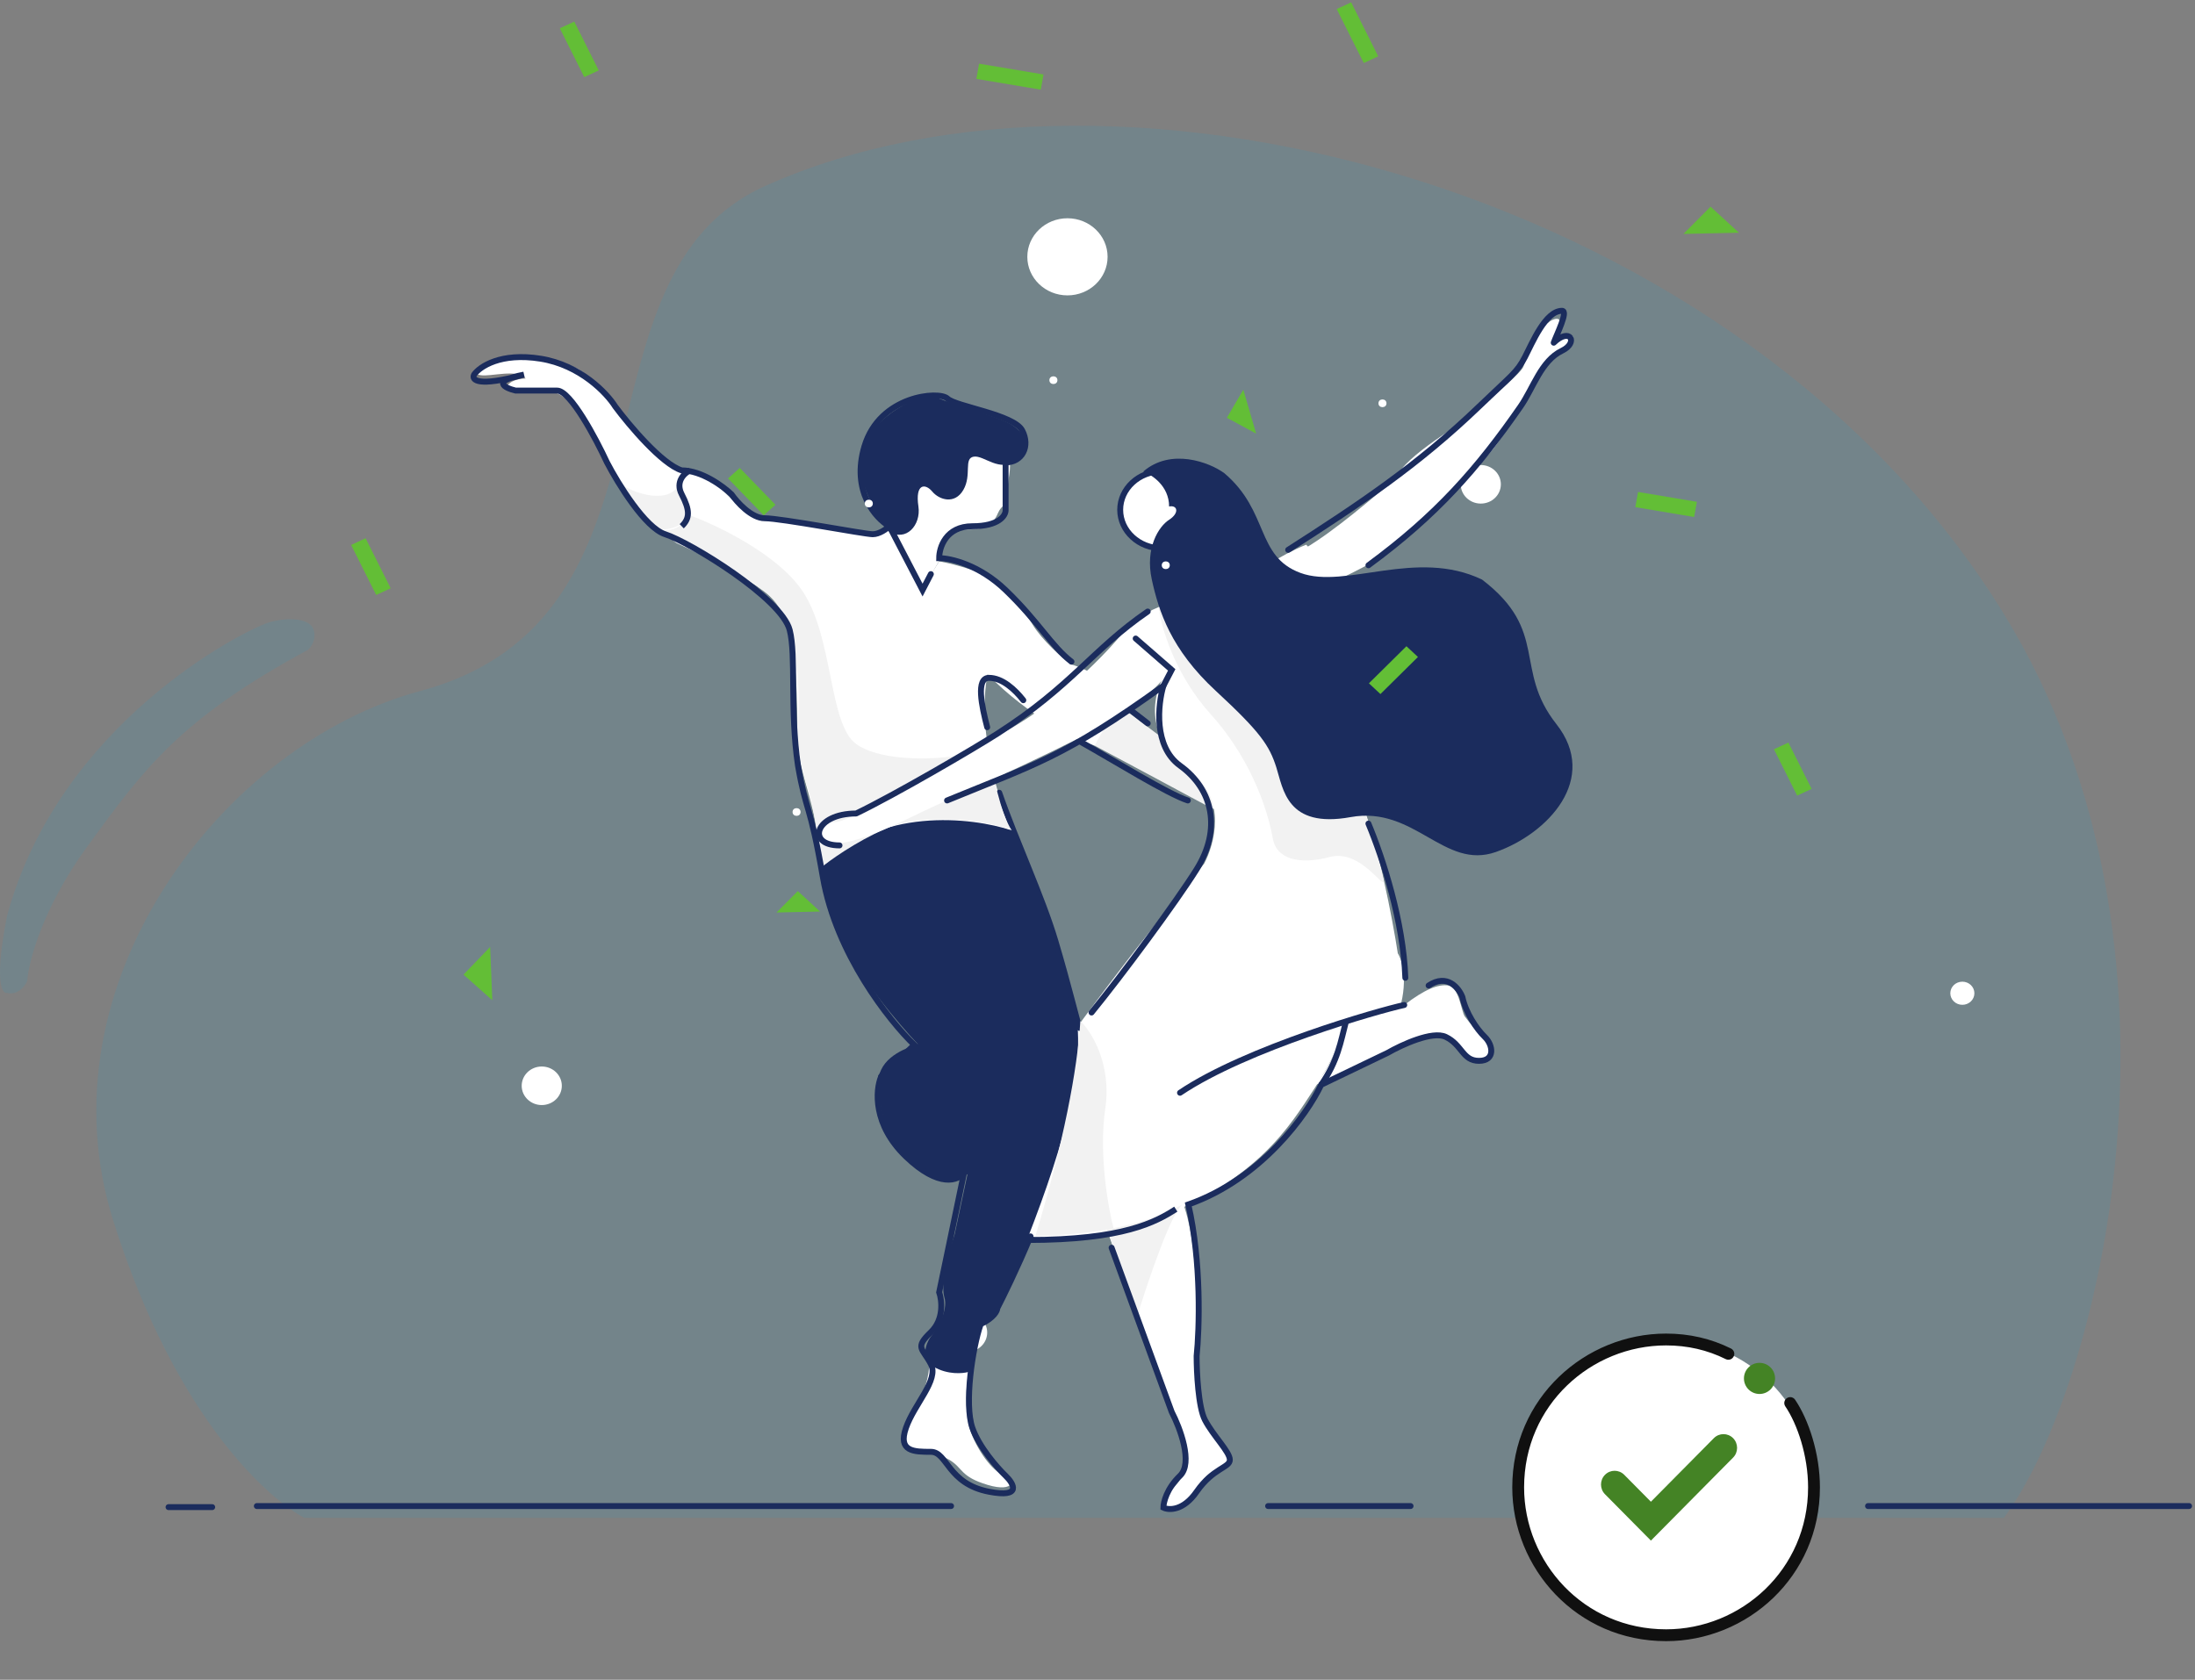 <svg width="371" height="284" viewBox="0 0 371 284" fill="none" xmlns="http://www.w3.org/2000/svg">
<rect x="0" y="0" width="371" height="284" fill="#808080" stroke="none"/>
<path opacity="0.1" d="M338.695 103.794C373.768 160.959 354.463 235.663 338.695 256.609H51.417C46.129 253.828 29.897 240.641 19.113 206.283C6.586 166.374 37.698 125.78 71.022 116.831C117.145 104.446 95.319 46.729 129.354 31.436C189.68 4.331 294.854 32.338 338.695 103.794Z" fill="#00AEEF"/>
<path d="M43.41 254.627H160.752" stroke="#1B2C5D" stroke-linecap="round"/>
<path d="M214.335 254.627H238.414" stroke="#1B2C5D" stroke-linecap="round"/>
<path d="M315.738 254.627H370" stroke="#1B2C5D" stroke-linecap="round"/>
<path d="M28.488 254.81H35.865" stroke="#1B2C5D" stroke-linecap="round"/>
<path d="M14.764 143.103C7.167 153.533 4.816 162.659 4.59 165.918C3.504 168.004 1.877 168.091 1.198 167.874C0.294 168.091 -0.972 165.788 1.198 154.836C10.016 122.243 41.217 106.598 45.286 105.294C47.959 104.438 51.603 104.376 52.748 105.946C53.345 106.766 53.426 108.554 52.069 109.857C30.475 121.531 24.323 129.979 14.909 142.903L14.764 143.103Z" fill="#00AEEF" fill-opacity="0.1"/>
<ellipse cx="180.422" cy="43.421" rx="6.783" ry="6.519" transform="rotate(180 180.422 43.421)" fill="white"/>
<ellipse cx="197.379" cy="162.713" rx="3.391" ry="3.259" transform="rotate(180 197.379 162.713)" fill="white"/>
<ellipse cx="163.465" cy="225.293" rx="3.391" ry="3.259" transform="rotate(180 163.465 225.293)" fill="white"/>
<ellipse cx="277.415" cy="238.33" rx="3.391" ry="3.259" transform="rotate(180 277.415 238.33)" fill="white"/>
<ellipse cx="331.678" cy="167.928" rx="2.035" ry="1.956" transform="rotate(180 331.678 167.928)" fill="white"/>
<ellipse cx="91.568" cy="183.573" rx="3.391" ry="3.259" transform="rotate(180 91.568 183.573)" fill="white"/>
<ellipse cx="250.284" cy="81.882" rx="3.391" ry="3.259" transform="rotate(180 250.284 81.882)" fill="white"/>
<path d="M207.537 133.094L190.004 119.894C186.264 121.017 185.134 124.481 185.037 126.073C189.42 128.413 199.121 133.599 202.862 135.621C207.537 138.149 209.291 138.149 214.843 138.149C220.395 138.149 220.395 131.97 215.719 133.936C211.979 135.509 208.706 134.03 207.537 133.094Z" fill="#F2F2F2"/>
<path d="M235.941 80.877C232.435 83.797 225.558 89.815 220.395 92.81C222.733 95.506 223.902 98.053 224.194 98.989C226.532 97.865 231.558 95.394 232.96 94.495C234.714 93.372 247.571 80.734 251.078 77.364C254.584 73.994 258.968 64.446 260.721 62.48C262.474 60.514 266.858 56.863 265.689 56.863C264.754 56.863 263.546 57.612 263.059 57.986C263.741 56.301 264.578 53.156 262.474 54.054C259.844 55.178 257.799 60.794 257.507 61.918C257.214 63.041 251.662 67.535 249.617 69.501C247.571 71.466 237.403 76.945 235.941 80.877Z" fill="white"/>
<path d="M193.885 103.606C195.989 102.258 201.19 100.797 203.528 100.236L211.71 97.427C212.879 96.397 216.327 93.889 220.769 92.091C222.639 93.889 225.055 99.393 226.029 101.921L221.646 105.572C223.107 112.218 226.789 127.365 229.828 134.779C232.867 142.193 235.38 155.467 236.257 161.178C237.036 162.395 238.127 166.177 236.257 171.569C234.153 171.344 229.341 172.786 227.198 173.535C227.003 174.752 225.737 178.534 222.23 183.926C217.847 190.666 212.587 199.372 195.346 206.112C181.554 211.504 174.988 209.857 173.43 208.359C171.384 204.989 168.521 195.946 173.43 186.734C178.339 177.523 195.541 155.748 203.528 146.013C205.282 142.736 207.327 135.116 201.483 130.847C194.177 125.511 193.885 118.49 197.392 113.154C196.69 112.256 192.034 108.661 189.794 106.976C190.281 106.414 191.781 104.954 193.885 103.606Z" fill="white"/>
<path d="M164.29 242.622C162.887 239.252 163.316 234.103 163.705 231.95C162.634 231.763 159.79 231.107 156.984 229.984C157.277 231.107 156.692 234.758 154.939 237.567C153.185 240.375 152.601 243.464 153.185 244.588C153.77 245.711 158.153 245.43 160.491 246.834C162.829 248.238 162.244 249.643 166.92 251.047C171.595 252.451 171.595 249.924 170.134 249.643C168.673 249.362 166.043 246.834 164.29 242.622Z" fill="white"/>
<path d="M106.082 71.579C107.719 73.825 113.777 78.88 116.602 81.127C117.186 81.876 118.297 83.936 118.063 86.182C117.829 88.429 115.044 89.178 113.68 89.272C113.095 89.552 112.216 90.395 110.814 89.272C109.06 87.867 105.498 83.936 103.452 80.004C101.407 76.072 97.9 69.613 95.855 67.647C93.809 65.681 91.179 65.681 87.673 65.962C84.166 66.243 85.919 63.996 88.841 63.996C87.38 62.311 82.997 63.715 81.244 63.434C79.49 63.153 79.49 62.311 83.582 61.187C87.672 60.064 96.147 60.626 98.777 63.153C101.407 65.681 104.037 68.77 106.082 71.579Z" fill="white"/>
<path d="M115.197 79.733C115.197 86.474 106.138 83.384 104.092 81.138C104.56 82.486 110.326 89.095 111.398 89.844L117.826 89.563L118.411 82.823C117.924 82.261 118.703 82.43 115.197 79.733Z" fill="#F2F2F2"/>
<path d="M151.141 138.431C143.66 141.127 139.647 145.171 138.575 146.856C138.575 147.979 139.277 151.855 142.082 158.37C144.887 164.886 152.017 173.255 155.232 176.625C152.991 177.093 148.511 178.984 148.511 182.803C148.511 187.577 149.679 193.475 155.232 197.688C159.673 201.058 162.732 199.092 163.706 197.688L161.368 208.64C160.491 211.262 158.913 217.066 159.615 219.312C160.316 221.559 158.349 224.742 157.277 226.052C156.498 227.176 155.524 229.76 157.861 231.108C160.199 232.456 162.732 232.231 163.706 231.95C163.998 229.891 164.816 225.491 165.751 224.367C166.92 222.963 167.212 226.052 173.641 209.483C180.07 192.913 183.869 179.433 181.531 169.604C179.661 161.74 173.739 146.856 171.011 140.396C167.505 138.618 158.621 135.735 151.141 138.431Z" fill="#1B2C5D"/>
<path d="M217.727 92.963C229.805 85.225 239.661 78.651 249.979 68.736C255.593 63.34 256.388 62.977 257.745 60.37C259 57.956 261.208 52.547 264.016 52.547C265.139 52.547 263.08 56.594 262.612 57.943C265.419 55.245 266.823 57.943 264.016 59.292C260.465 60.999 259.199 65.561 256.997 68.736C249.695 79.262 242.823 87.096 231.292 95.57" stroke="#1B2C5D" stroke-linecap="round" stroke-linejoin="round"/>
<path d="M151.433 139.553C145.355 140.676 140.328 144.889 138.575 146.855C139.277 153.145 143.738 161.458 145.881 164.828C146.465 157.995 148.394 143.372 151.433 139.553Z" fill="#1B2C5D"/>
<path d="M145.587 90.407C149.094 91.081 149.776 89.565 149.679 88.722C151.315 90.969 154.646 96.586 156.107 99.113L158.737 94.901C160.296 95.181 164.114 96.08 166.919 97.428C170.426 99.113 172.471 102.202 174.517 105.573C176.153 108.269 179.485 111.189 180.946 112.313C183.186 112.874 188.134 115.177 190.004 119.895C187.901 120.794 185.816 124.389 185.037 126.074C181.92 125.044 173.933 121.187 166.919 113.998C165.049 123.659 168.867 135.622 171.01 140.397C164.289 138.15 148.393 136.296 138.574 146.856C138.867 137.869 134.776 130.567 134.776 124.95C134.776 119.334 134.776 108.662 132.438 103.607C130.1 98.552 118.119 94.339 111.106 89.565C116.366 89.565 116.505 86.728 116.074 85.071C115.489 82.825 114.028 80.016 117.243 80.016C120.457 80.016 124.256 85.914 126.886 86.756C129.516 87.599 134.191 88.722 137.113 88.722C140.035 88.722 141.204 89.565 145.587 90.407Z" fill="white"/>
<path d="M172.961 118.385C171.557 116.587 169.407 114.603 167.162 114.603C164.916 114.603 165.92 119.351 166.856 122.949" stroke="#1B2C5D" stroke-linecap="round" stroke-linejoin="round"/>
<path d="M168.891 134.031C171.699 142.126 176.145 151.567 178.39 159.122C180.636 166.676 181.989 172.446 182.457 173.795" stroke="#1B2C5D" stroke-linecap="round" stroke-linejoin="round"/>
<path d="M135.653 99.953C131.445 93.662 121.043 88.719 116.367 87.034C115.198 89.73 112.568 89.843 111.399 89.562L114.322 91.808C118.218 93.587 126.712 97.762 129.517 100.234C133.023 103.323 133.608 106.974 134.485 111.748C135.186 115.568 134.972 120.829 134.777 122.982C134.777 124.667 135.127 129.104 136.53 133.373C137.933 137.642 138.478 144.138 138.576 146.853C140.134 145.542 144.537 142.36 149.68 140.113C156.109 137.305 167.213 138.709 171.012 140.394C169.141 137.698 167.7 130.471 167.213 127.194L159.615 128.037C156.206 128.411 148.453 128.486 144.712 125.79C140.037 122.42 140.913 107.816 135.653 99.953Z" fill="#F2F2F2"/>
<path d="M204.617 120.736C198.538 113.996 196.24 105.945 195.85 102.762C197.72 103.661 219.812 125.978 230.624 137.024C231.598 140.301 233.605 147.247 233.838 148.82C234.13 150.786 230.039 143.484 224.78 144.888C219.52 146.292 215.721 145.169 215.136 141.799C214.552 138.429 212.214 129.161 204.617 120.736Z" fill="#F2F2F2"/>
<path d="M160.49 90.068C158.62 91.191 158.542 93.719 158.737 94.842L156.107 99.336L149.678 88.664C149.97 85.949 150.789 79.789 151.724 76.868C152.893 73.218 160.198 75.464 164.581 74.341C168.965 73.218 170.718 76.588 170.718 77.992C170.718 79.396 170.718 79.396 170.426 81.362C170.192 82.934 170.133 84.638 170.133 85.293C169.549 85.293 168.906 86.192 168.672 86.753C166.919 90.966 162.828 88.663 160.49 90.068Z" fill="white"/>
<path d="M155.232 85.632C155.699 88.778 153.125 91.671 150.264 89.845C149.777 89.47 148.569 88.16 147.634 85.913C146.465 83.105 144.645 80.257 146.106 75.483C147.567 70.708 155.233 65.984 158.739 67.388C162.246 68.793 168.427 70.376 170.719 71.645C172.776 72.784 174.81 75.522 171.888 77.769C168.966 80.015 166.336 76.926 164.583 77.207C162.829 77.488 164.29 80.296 162.829 82.824C161.368 85.351 158.738 84.509 157.57 83.105C156.401 81.701 154.647 81.701 155.232 85.632Z" fill="#1B2C5D"/>
<path d="M203.531 86.194C203.531 89.759 200.391 92.715 196.434 92.715C192.476 92.715 189.336 89.759 189.336 86.194C189.336 82.629 192.476 79.673 196.434 79.673C200.391 79.673 203.531 82.629 203.531 86.194Z" fill="white" stroke="#1B2C5D"/>
<path d="M193.219 79.734C197.895 75.69 204.421 78.143 206.953 80.015C214.551 86.475 212.213 94.057 219.811 96.865C227.409 99.674 239.389 92.653 250.494 97.989C261.89 106.695 255.754 113.154 263.059 122.422C270.364 131.69 261.598 140.957 252.831 144.047C244.065 147.136 239.097 136.183 228.285 138.149C217.473 140.115 216.889 133.375 215.72 129.724C214.551 126.073 213.09 123.826 205.492 116.805C197.895 109.784 195.849 103.325 194.68 97.989C193.511 92.653 195.849 89.002 197.602 87.879C199.356 86.755 199.064 85.351 197.602 85.632C197.602 82.15 194.68 80.249 193.219 79.734Z" fill="#1B2C5D"/>
<path d="M170.143 123.543C179.494 118.376 187.287 110.156 190.014 106.693C192.449 108.659 197.378 112.646 197.612 112.871C196.735 115.96 191.768 119.05 187.676 121.858C183.585 124.666 162.546 134.215 158.163 136.181C153.779 138.147 146.182 142.359 141.214 142.64C136.246 142.921 137.976 142.425 137.684 141.583C137.392 140.74 138 139.27 141.214 138.989C144.428 138.708 158.455 130.002 170.143 123.543Z" fill="white"/>
<path d="M237.397 169.884C229.936 171.839 227.603 172.347 226.824 173.284C226.824 176.653 223.902 181.428 222.441 183.394C228.383 180.586 240.675 174.913 242.312 174.688C244.357 174.407 246.403 176.935 248.448 178.62C250.494 180.305 253.102 177.806 251.641 176.402C250.18 174.998 248.155 172.682 247.571 171.839C246.987 170.996 246.611 166.905 244.858 166.624C243.105 166.343 240.788 167.277 237.397 169.884Z" fill="white"/>
<path d="M199.94 203.335C197.135 205.582 190.199 207.267 187.083 207.828C190.589 217.939 197.836 238.665 198.771 240.687C199.94 243.214 201.401 248.269 198.771 251.078C196.141 253.886 196.726 255.852 198.771 254.729C200.817 253.605 201.986 252.482 203.154 250.516C204.323 248.55 206.953 247.988 207.538 247.146C208.122 246.303 205.2 242.372 204.031 240.687C202.862 239.002 201.986 234.227 201.986 230.296C201.986 226.364 203.154 212.322 199.94 203.335Z" fill="white"/>
<path d="M192.342 222.121L187.083 207.798C189.42 207.517 195.265 206.282 199.94 203.585C198.07 204.709 194.096 216.41 192.342 222.121Z" fill="#F2F2F2"/>
<path d="M231.292 139.246C233.746 145.14 237.202 155.81 237.529 165.32M187.883 210.951L198.042 238.715C199.446 241.413 201.692 247.349 199.446 249.508C197.2 251.666 196.638 254.004 196.638 254.904C197.574 255.353 200.007 255.443 202.253 252.206C205.061 248.159 207.868 248.159 207.868 246.81C207.868 245.46 205.061 242.762 203.657 240.064C202.534 237.906 202.253 231.97 202.253 229.272C202.721 224.775 203.095 213.353 200.85 203.64C213.202 199.323 220.969 188.351 223.309 183.404L234.538 178.008C236.878 176.659 242.118 174.231 244.364 175.31C247.172 176.659 247.172 179.357 249.979 179.357C252.786 179.357 252.366 176.659 250.962 175.31C249.559 173.961 247.728 171.209 247.172 168.565C246.582 167.049 244.616 164.538 241.466 166.624M174.179 209.036C171.933 214.432 169.5 219.379 168.564 221.178C168.564 221.627 168.003 222.796 165.757 223.876C164.353 227.923 162.95 237.366 164.353 241.413C165.476 244.651 168.564 248.159 169.968 249.508C171.372 250.857 172.776 253.285 167.161 252.206C160.142 250.857 160.142 245.46 157.335 245.46C154.527 245.46 151.72 245.46 153.124 241.413C154.527 237.366 158.739 233.319 157.335 230.621C155.931 227.923 154.527 227.923 157.335 225.225C159.581 223.066 159.206 219.829 158.739 218.48L162.95 198.244C162.014 199.593 158.739 200.942 153.124 195.546C147.509 190.15 147.977 184.304 148.913 182.055L154.527 176.659C150.316 172.612 141.333 161.28 139.087 148.329C136.841 135.378 136.279 137.537 134.876 129.442C133.472 119.999 134.595 110.826 133.472 106.509C132.068 101.112 116.628 91.669 112.417 90.32C109.048 89.241 104.462 81.776 102.591 78.179C100.719 74.132 96.414 66.037 94.168 66.037C91.923 66.037 88.554 66.037 87.15 66.037C85.278 65.588 82.939 64.418 88.554 63.339C80.693 65.498 79.664 64.239 80.132 63.339C81.067 61.99 84.623 59.562 91.361 60.641C98.099 61.72 102.591 66.487 103.994 68.735C106.334 71.883 111.855 78.448 115.224 79.528C118.593 79.528 122.242 82.226 123.646 83.575C124.582 84.924 127.015 87.622 129.261 87.622C132.068 87.622 146.105 90.32 147.509 90.32C148.632 90.32 149.848 89.421 150.316 88.971C147.977 87.622 143.859 83.035 146.105 75.481C148.675 66.836 158.739 66.037 160.142 67.386C161.546 68.735 171.372 70.084 172.776 72.782C174.179 75.481 172.776 78.179 169.968 78.179C169.968 82.496 169.968 85.374 169.968 86.273C169.968 87.172 168.845 88.971 164.353 88.971C159.862 88.971 158.739 92.568 158.739 94.367C160.61 94.367 165.476 95.446 169.968 99.763C175.583 105.16 177.708 109.26 181.1 111.867" stroke="#1B2C5D" stroke-linecap="round"/>
<path d="M150.316 88.972L155.931 99.764C155.931 99.764 156.211 99.224 157.334 97.066" stroke="#1B2C5D" stroke-linecap="round"/>
<path d="M116.627 79.528C115.692 79.978 114.101 81.417 115.224 83.576C116.627 86.274 116.627 87.623 115.224 88.972" stroke="#1B2C5D"/>
<path d="M173.639 209.647C189.917 209.647 195.366 206.591 198.735 204.432" stroke="#1B2C5D"/>
<path d="M237.346 169.914C233.135 170.813 210.675 177.199 199.446 184.754" stroke="#1B2C5D" stroke-linecap="round"/>
<path d="M165.757 151.027C170.904 156.873 179.794 164.518 181.198 175.31C180.73 180.257 175.302 192.848 162.95 198.244" stroke="#1B2C5D" stroke-linecap="round"/>
<path d="M227.519 172.612C226.583 176.209 226.115 179.357 223.308 183.404" stroke="#1B2C5D"/>
<path d="M174.995 208.996C179.743 193.351 182.133 180.706 182.601 172.612C184.473 174.411 187.935 179.897 186.812 187.451C185.689 195.006 187.28 204.09 188.216 207.687C185.169 208.344 178.386 208.996 174.995 208.996Z" fill="#F2F2F2"/>
<path d="M148.913 182.055C149.848 180.256 154.247 176.119 164.353 173.961" stroke="#1B2C5D" stroke-linecap="round"/>
<path d="M182.601 125.395C188.216 128.543 197.401 134.256 200.77 135.335" stroke="#1B2C5D" stroke-linecap="round" stroke-linejoin="round"/>
<path d="M191.023 120L193.988 122.298" stroke="#1B2C5D" stroke-linecap="round" stroke-linejoin="round"/>
<path d="M193.987 103.392C184.655 109.799 181.198 115.952 168.565 124.046C164.6 126.586 151.252 134.389 144.702 137.537C137.683 137.537 136.28 142.933 141.894 142.933M160.073 135.334C174.715 129.303 179.794 128.094 196.638 115.952C195.703 119.1 194.954 126.205 199.446 129.443C205.061 133.49 206.464 140.235 202.253 146.98C198.884 152.376 189.638 164.891 184.491 171.187" stroke="#1B2C5D" stroke-linecap="round" stroke-linejoin="round"/>
<path d="M191.953 107.956L198.042 113.255L196.638 115.953" stroke="#1B2C5D" stroke-linecap="round"/>
<ellipse cx="197.039" cy="95.565" rx="0.678" ry="0.652" fill="white"/>
<ellipse cx="134.638" cy="137.284" rx="0.678" ry="0.652" fill="white"/>
<ellipse cx="146.847" cy="85.135" rx="0.678" ry="0.652" fill="white"/>
<ellipse cx="233.666" cy="68.186" rx="0.678" ry="0.652" fill="white"/>
<ellipse cx="178.047" cy="64.275" rx="0.678" ry="0.652" fill="white"/>
<path d="M210.146 65.885L207.369 70.637L212.314 73.306L210.146 65.885Z" fill="#63BE36"/>
<path d="M293.915 39.345L289.12 34.941L284.537 39.549L293.915 39.345Z" fill="#63BE36"/>
<path d="M82.846 160.1L78.341 164.778L83.208 169.108L82.846 160.1Z" fill="#63BE36"/>
<path d="M138.614 154.118L134.847 150.658L131.246 154.278L138.614 154.118Z" fill="#63BE36"/>
<rect width="2.665" height="8.675" transform="matrix(0.745 -0.667 0.696 0.718 123.049 80.89)" fill="#63BE36"/>
<rect width="2.611" height="11.044" transform="matrix(-0.178 0.984 -0.986 -0.165 176.377 12.59)" fill="#63BE36"/>
<rect width="2.611" height="10.085" transform="matrix(-0.178 0.984 -0.986 -0.165 286.81 84.84)" fill="#63BE36"/>
<rect width="2.694" height="10.208" transform="matrix(-0.908 0.42 -0.448 -0.894 232.949 9.524)" fill="#63BE36"/>
<rect width="2.694" height="8.763" transform="matrix(-0.908 0.42 -0.448 -0.894 306.203 133.38)" fill="#63BE36"/>
<rect width="2.694" height="9.46" transform="matrix(-0.908 0.42 -0.448 -0.894 66.031 99.459)" fill="#63BE36"/>
<rect width="2.662" height="8.918" transform="matrix(-0.731 -0.682 0.711 -0.703 233.321 117.343)" fill="#63BE36"/>
<rect width="2.694" height="9.23" transform="matrix(-0.908 0.42 -0.448 -0.894 101.199 11.904)" fill="#63BE36"/>
<circle cx="281.604" cy="251.469" r="25" fill="white"/>
<path fill-rule="evenodd" clip-rule="evenodd" d="M281.604 227.469C268.962 227.469 257.604 237.523 257.604 251.469C257.604 264.111 267.658 275.469 281.604 275.469C294.246 275.469 305.604 265.415 305.604 251.469C305.604 246.119 303.793 240.78 301.753 237.772C301.443 237.315 301.562 236.693 302.019 236.383C302.476 236.073 303.098 236.192 303.408 236.649C305.687 240.009 307.604 245.744 307.604 251.469C307.604 266.591 295.278 277.469 281.604 277.469C266.482 277.469 255.604 265.143 255.604 251.469C255.604 236.347 267.93 225.469 281.604 225.469C285.506 225.469 289.183 226.309 292.575 227.995C293.07 228.241 293.272 228.841 293.026 229.336C292.78 229.83 292.18 230.032 291.685 229.786C288.581 228.243 285.211 227.469 281.604 227.469Z" fill="#101010"/>
<path d="M300.025 233.048C300.025 234.501 298.847 235.679 297.393 235.679C295.94 235.679 294.762 234.501 294.762 233.048C294.762 231.594 295.94 230.416 297.393 230.416C298.847 230.416 300.025 231.594 300.025 233.048Z" fill="#448325"/>
<path fill-rule="evenodd" clip-rule="evenodd" d="M292.93 243.149C293.828 244.057 293.828 245.528 292.93 246.435L279.037 260.469L271.277 252.63C270.379 251.723 270.379 250.252 271.277 249.345C272.175 248.437 273.632 248.437 274.53 249.345L279.037 253.897L289.677 243.149C290.575 242.242 292.032 242.242 292.93 243.149Z" fill="#448325"/>
</svg>
